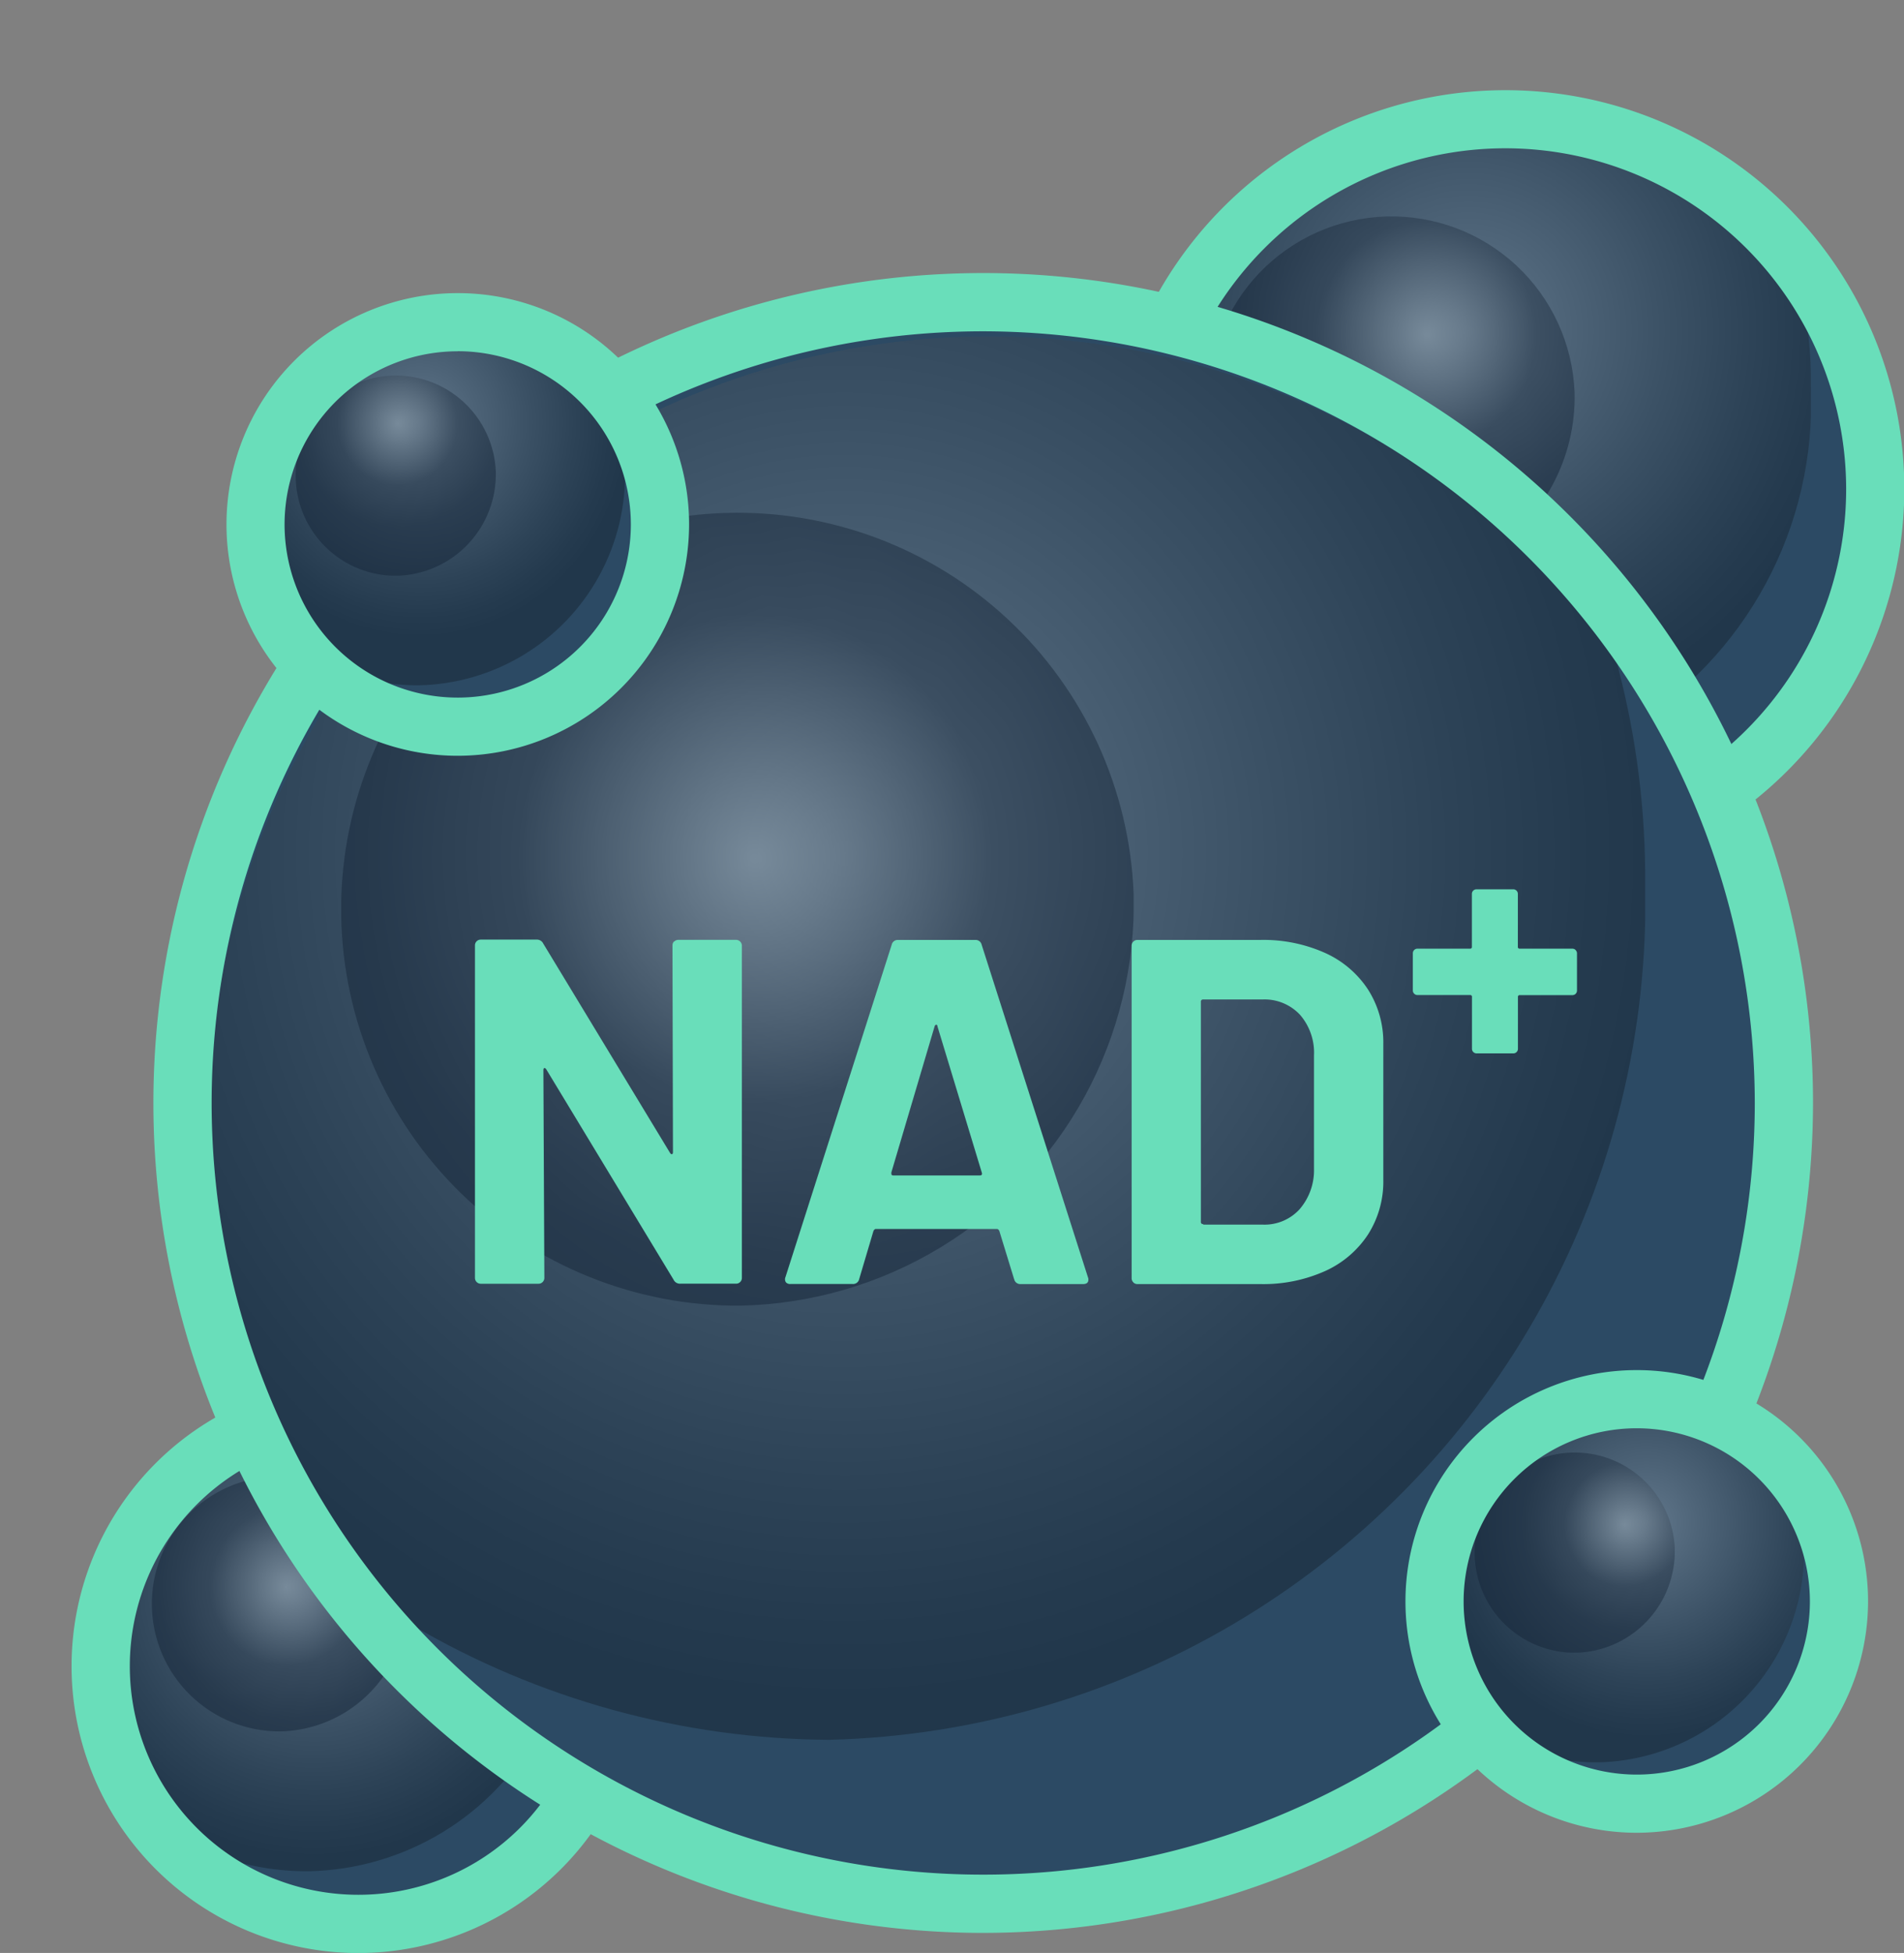 <svg xmlns="http://www.w3.org/2000/svg" xmlns:xlink="http://www.w3.org/1999/xlink" width="23.732" height="24.339" viewBox="0 0 23.732 24.339"><rect x="0" y="0" width="23.732" height="24.339" fill="#808080" stroke="none"/><defs><style>.a{fill:none;}.b{clip-path:url(#a);}.c{fill:#2c4a64;}.d,.g{opacity:0.5;}.e{clip-path:url(#c);}.f{clip-path:url(#d);}.g{mix-blend-mode:screen;isolation:isolate;}.h{clip-path:url(#e);}.i{clip-path:url(#f);}.j{fill:url(#g);}.k{clip-path:url(#h);}.l{clip-path:url(#i);}.m{fill:url(#j);}.n{fill:#69deba;}.o{clip-path:url(#k);}.p{clip-path:url(#l);}.q{clip-path:url(#m);}.r{clip-path:url(#n);}.s{fill:url(#o);}.t{clip-path:url(#p);}.u{clip-path:url(#q);}.v{fill:url(#r);}.w{clip-path:url(#s);}.x{clip-path:url(#t);}.y{clip-path:url(#u);}.z{clip-path:url(#v);}.aa{fill:url(#w);}.ab{clip-path:url(#x);}.ac{clip-path:url(#y);}.ad{fill:url(#z);}.ae{clip-path:url(#aa);}.af{clip-path:url(#ab);}.ag{clip-path:url(#ac);}.ah{clip-path:url(#ad);}.ai{fill:url(#ae);}.aj{clip-path:url(#af);}.ak{clip-path:url(#ag);}.al{fill:url(#ah);}.am{clip-path:url(#aj);}.an{clip-path:url(#al);}.ao{fill:url(#am);}.ap{clip-path:url(#an);}.aq{clip-path:url(#ao);}.ar{fill:url(#ap);}</style><clipPath id="a"><rect class="a" width="23.732" height="24.339"/></clipPath><clipPath id="c"><rect class="a" width="10.176" height="10.653"/></clipPath><clipPath id="d"><path class="a" d="M285.011,36.939a4.486,4.486,0,1,1-4.486-4.486,4.485,4.485,0,0,1,4.486,4.486" transform="translate(-276.04 -32.453)"/></clipPath><clipPath id="e"><rect class="a" width="9.469" height="9.762"/></clipPath><clipPath id="f"><path class="a" d="M262.258,4.837a4.737,4.737,0,1,0-9.469.087,4.737,4.737,0,1,0,9.469-.087" transform="translate(-252.789 0.001)"/></clipPath><radialGradient id="g" cx="0.5" cy="0.5" r="0.474" gradientTransform="matrix(1.034, -0.008, 0.008, 1.031, 0.026, -0.086)" gradientUnits="objectBoundingBox"><stop offset="0" stop-color="#fff"/><stop offset="0.255" stop-color="#b1b1b1"/><stop offset="0.523" stop-color="#666"/><stop offset="0.746" stop-color="#2e2e2e"/><stop offset="0.911" stop-color="#0c0c0c"/><stop offset="1"/></radialGradient><clipPath id="h"><rect class="a" width="4.561" height="4.702"/></clipPath><clipPath id="i"><path class="a" d="M295.239,51.708a2.282,2.282,0,1,0-2.263,2.372,2.312,2.312,0,0,0,2.263-2.372" transform="translate(-290.679 -49.378)"/></clipPath><radialGradient id="j" cx="0.5" cy="0.5" r="0.474" gradientTransform="matrix(1.034, -0.008, 0.008, 1.031, 0.072, -0.165)" gradientUnits="objectBoundingBox"><stop offset="0" stop-color="#fff"/><stop offset="0.6" stop-color="#20202c"/><stop offset="1" stop-color="#00000d"/></radialGradient><clipPath id="k"><rect class="a" width="7.093" height="7.425"/></clipPath><clipPath id="l"><path class="a" d="M32.545,344.421a3.126,3.126,0,1,1-3.126-3.126,3.126,3.126,0,0,1,3.126,3.126" transform="translate(-26.292 -341.295)"/></clipPath><clipPath id="m"><rect class="a" width="6.6" height="6.804"/></clipPath><clipPath id="n"><path class="a" d="M16.686,322.046a3.3,3.3,0,1,0-3.274,3.432,3.346,3.346,0,0,0,3.274-3.432" transform="translate(-10.086 -318.674)"/></clipPath><radialGradient id="o" cy="0.5" r="0.474" gradientTransform="matrix(1.034, -0.008, 0.008, 1.031, -0.007, -0.036)" xlink:href="#g"/><clipPath id="p"><rect class="a" width="3.179" height="3.277"/></clipPath><clipPath id="q"><path class="a" d="M39.674,354.715a1.59,1.59,0,1,0-1.577,1.653,1.612,1.612,0,0,0,1.577-1.653" transform="translate(-36.495 -353.091)"/></clipPath><radialGradient id="r" r="0.474" gradientTransform="matrix(1.034, -0.008, 0.008, 1.031, 0.005, -0.06)" xlink:href="#j"/><clipPath id="s"><rect class="a" width="22.037" height="23.07"/></clipPath><clipPath id="t"><path class="a" d="M69.779,90.56a9.714,9.714,0,1,1-9.714-9.714,9.714,9.714,0,0,1,9.714,9.714" transform="translate(-50.351 -80.846)"/></clipPath><clipPath id="u"><rect class="a" width="20.506" height="21.141"/></clipPath><clipPath id="v"><path class="a" d="M20.506,21.041A10.4,10.4,0,0,0,10.173,10.565,10.436,10.436,0,0,0,0,21.229,10.4,10.4,0,0,0,10.333,31.7,10.436,10.436,0,0,0,20.506,21.041" transform="translate(0 -10.565)"/></clipPath><radialGradient id="w" cy="0.5" r="0.474" gradientTransform="matrix(1.034, -0.008, 0.008, 1.031, -0.009, -0.034)" xlink:href="#g"/><clipPath id="x"><rect class="a" width="9.877" height="10.182"/></clipPath><clipPath id="y"><path class="a" d="M91.929,122.543a4.941,4.941,0,1,0-4.9,5.136,5.007,5.007,0,0,0,4.9-5.136" transform="translate(-82.052 -117.497)"/></clipPath><radialGradient id="z" r="0.474" gradientTransform="matrix(1.034, -0.008, 0.008, 1.031, 0, -0.058)" xlink:href="#j"/><clipPath id="aa"><rect class="a" width="5.566" height="5.827"/></clipPath><clipPath id="ab"><path class="a" d="M351.535,340.956a2.453,2.453,0,1,1-2.453-2.453,2.453,2.453,0,0,1,2.453,2.453" transform="translate(-346.628 -338.503)"/></clipPath><clipPath id="ac"><rect class="a" width="5.179" height="5.339"/></clipPath><clipPath id="ad"><path class="a" d="M339.091,323.4a2.591,2.591,0,1,0-2.569,2.693,2.625,2.625,0,0,0,2.569-2.693" transform="translate(-333.911 -320.753)"/></clipPath><radialGradient id="ae" cy="0.5" r="0.474" gradientTransform="matrix(1.034, -0.008, 0.008, 1.031, 0.098, -0.069)" xlink:href="#g"/><clipPath id="af"><rect class="a" width="2.494" height="2.572"/></clipPath><clipPath id="ag"><path class="a" d="M357.129,349.034a1.248,1.248,0,1,0-1.237,1.3,1.265,1.265,0,0,0,1.237-1.3" transform="translate(-354.634 -347.76)"/></clipPath><radialGradient id="ah" r="0.474" gradientTransform="matrix(1.034, -0.008, 0.008, 1.031, 0.223, -0.129)" xlink:href="#j"/><clipPath id="aj"><path class="a" d="M68,81.98a2.453,2.453,0,1,1-2.453-2.453A2.453,2.453,0,0,1,68,81.98" transform="translate(-63.094 -79.527)"/></clipPath><clipPath id="al"><path class="a" d="M55.556,64.423a2.591,2.591,0,1,0-2.569,2.693,2.626,2.626,0,0,0,2.569-2.693" transform="translate(-50.377 -61.777)"/></clipPath><radialGradient id="am" cy="0.5" r="0.474" gradientTransform="matrix(1.034, -0.008, 0.008, 1.031, -0.015, -0.123)" xlink:href="#g"/><clipPath id="an"><rect class="a" width="2.495" height="2.572"/></clipPath><clipPath id="ao"><path class="a" d="M73.595,90.058a1.248,1.248,0,1,0-1.237,1.3,1.265,1.265,0,0,0,1.237-1.3" transform="translate(-71.1 -88.784)"/></clipPath><radialGradient id="ap" r="0.474" gradientTransform="matrix(1.034, -0.008, 0.008, 1.031, -0.012, -0.243)" xlink:href="#j"/></defs><g class="b"><g class="b"><path class="c" d="M273.009,32.554a4.627,4.627,0,1,1,4.627,4.627,4.627,4.627,0,0,1-4.627-4.627" transform="translate(-258.859 -26.48)"/><g class="d" transform="translate(13.102)"><g class="e"><g transform="translate(1.205 1.682)"><g class="f"><g class="g" transform="translate(-1.205 -1.682)"><g class="h"><g transform="translate(0 0)"><g class="i"><path class="j" d="M251.037,7.842l9.584-.088-.075-9.9-9.584.088Z" transform="translate(-251.056 2.031)"/></g></g></g></g></g></g><g class="g" transform="translate(1.964 2.559)"><g class="k"><g transform="translate(0 0)"><g class="l"><path class="m" d="M289.836,53.157l4.616-.042-.036-4.766-4.616.042Z" transform="translate(-289.845 -48.402)"/></g></g></g></g></g></g><path class="n" d="M271.024,31.611A4.971,4.971,0,1,1,276,26.639a4.977,4.977,0,0,1-4.971,4.971m0-9.217a4.246,4.246,0,1,0,4.246,4.246,4.251,4.251,0,0,0-4.246-4.246" transform="translate(-252.264 -20.545)"/><path class="c" d="M24.179,341.364a3.225,3.225,0,1,1,3.225,3.225,3.225,3.225,0,0,1-3.225-3.225" transform="translate(-22.926 -320.613)"/><g class="d" transform="translate(0.523 16.517)"><g class="o"><g transform="translate(0.84 1.172)"><g class="p"><g class="g" transform="translate(-0.84 -1.172)"><g class="q"><g transform="translate(0 0)"><g class="r"><path class="s" d="M8.865,324.141l6.68-.061-.052-6.9-6.68.061Z" transform="translate(-8.878 -317.259)"/></g></g></g></g></g></g><g class="g" transform="translate(1.369 1.784)"><g class="t"><g transform="translate(0 0)"><g class="u"><path class="v" d="M35.908,355.725l3.217-.03-.025-3.322-3.217.03Z" transform="translate(-35.914 -352.41)"/></g></g></g></g></g></g><path class="n" d="M20.784,338.807a3.575,3.575,0,1,1,3.575-3.575,3.579,3.579,0,0,1-3.575,3.575m0-6.424a2.849,2.849,0,1,0,2.849,2.849,2.853,2.853,0,0,0-2.849-2.849" transform="translate(-16.317 -314.467)"/><path class="c" d="M43.786,81.064a10.02,10.02,0,1,1,10.02,10.02,10.02,10.02,0,0,1-10.02-10.02" transform="translate(-41.517 -67.362)"/><g class="d" transform="translate(0 0.548)"><g class="w"><g transform="translate(2.61 3.643)"><g class="x"><g class="g" transform="translate(-2.61 -3.643)"><g transform="translate(0 0)"><g class="y"><g transform="translate(0 0)"><g class="z"><path class="aa" d="M-3.8,27.548l20.754-.19L16.795,5.927l-20.754.19Z" transform="translate(3.754 -6.167)"/></g></g></g></g></g></g></g><g class="g" transform="translate(4.253 5.542)"><g class="ab"><g transform="translate(0 0)"><g class="ac"><path class="ad" d="M80.226,125.68l10-.092-.078-10.322-10,.092Z" transform="translate(-80.247 -115.382)"/></g></g></g></g></g></g><path class="n" d="M47.224,86.336A10.343,10.343,0,1,1,57.567,75.993,10.355,10.355,0,0,1,47.224,86.336m0-19.96a9.617,9.617,0,1,0,9.617,9.617,9.628,9.628,0,0,0-9.617-9.617" transform="translate(-34.969 -62.247)"/><path class="n" d="M116.681,226.009a.071.071,0,0,1,.052-.021h.717a.073.073,0,0,1,.074.074V230.2a.071.071,0,0,1-.021.052.07.07,0,0,1-.052.021h-.692a.087.087,0,0,1-.086-.049l-1.587-2.622c-.008-.012-.016-.017-.024-.016s-.012.012-.012.028l.012,2.586a.073.073,0,0,1-.074.074h-.717a.073.073,0,0,1-.074-.074v-4.142a.071.071,0,0,1,.021-.052.071.071,0,0,1,.052-.021h.692a.088.088,0,0,1,.086.049l1.581,2.61c.008.012.016.017.024.015s.012-.011.012-.027l-.006-2.574a.071.071,0,0,1,.021-.052" transform="translate(-108.277 -214.275)"/><path class="n" d="M191.672,230.216l-.184-.6c-.008-.016-.018-.025-.031-.025H189.95c-.012,0-.022.008-.031.025l-.178.6a.077.077,0,0,1-.08.061h-.778a.068.068,0,0,1-.055-.021.067.067,0,0,1-.006-.064l1.324-4.142a.077.077,0,0,1,.08-.061h.962a.077.077,0,0,1,.08.061l1.324,4.142a.07.07,0,0,1,.006.031c0,.037-.023.055-.067.055h-.778a.077.077,0,0,1-.08-.061m-1.507-1.293h1.078c.025,0,.033-.012.025-.037l-.552-1.82c0-.016-.01-.023-.018-.021a.029.029,0,0,0-.018.021l-.539,1.82c0,.025,0,.037.025.037" transform="translate(-179.032 -214.275)"/><path class="n" d="M272.159,230.256a.071.071,0,0,1-.021-.052v-4.142a.071.071,0,0,1,.021-.052.071.071,0,0,1,.052-.021h1.532a1.88,1.88,0,0,1,.806.162,1.256,1.256,0,0,1,.536.457,1.226,1.226,0,0,1,.19.68v1.691a1.227,1.227,0,0,1-.19.68,1.256,1.256,0,0,1-.536.457,1.88,1.88,0,0,1-.806.162h-1.532a.07.07,0,0,1-.052-.021m.873-.72h.741a.591.591,0,0,0,.457-.19.743.743,0,0,0,.181-.508v-1.409a.722.722,0,0,0-.175-.509.606.606,0,0,0-.469-.19h-.735a.027.027,0,0,0-.031.031V229.5a.027.027,0,0,0,.031.031" transform="translate(-258.033 -214.275)"/><path class="n" d="M341.812,214.616a.055.055,0,0,1,.017.041v.463a.057.057,0,0,1-.057.057h-.655a.021.021,0,0,0-.024.024v.645a.057.057,0,0,1-.057.057h-.459a.057.057,0,0,1-.057-.057V215.2a.021.021,0,0,0-.024-.024h-.655a.056.056,0,0,1-.041-.017.055.055,0,0,1-.017-.041v-.463a.057.057,0,0,1,.057-.057h.655a.021.021,0,0,0,.024-.024v-.659a.057.057,0,0,1,.057-.057h.459a.057.057,0,0,1,.057.057v.659a.021.021,0,0,0,.024.024h.655a.056.056,0,0,1,.041.017" transform="translate(-322.173 -202.775)"/><path class="c" d="M344.97,338.559a2.531,2.531,0,1,1,2.531,2.531,2.531,2.531,0,0,1-2.531-2.531" transform="translate(-327.09 -318.612)"/><g class="d" transform="translate(17.306 16.624)"><g class="ae"><g transform="translate(0.659 0.92)"><g class="af"><g class="g" transform="translate(-0.659 -0.92)"><g class="ag"><g transform="translate(0 0)"><g class="ah"><path class="ai" d="M332.953,325.042l5.242-.048-.041-5.413-5.242.048Z" transform="translate(-332.964 -319.642)"/></g></g></g></g></g></g><g class="g" transform="translate(1.074 1.4)"><g class="aj"><g transform="translate(0)"><g class="ak"><path class="al" d="M354.174,349.827l2.525-.023-.02-2.607-2.525.023Z" transform="translate(-354.179 -347.226)"/></g></g></g></g></g></g><path class="n" d="M340.877,335.2a2.883,2.883,0,1,1,2.883-2.883,2.887,2.887,0,0,1-2.883,2.883m0-5.041a2.158,2.158,0,1,0,2.158,2.158,2.16,2.16,0,0,0-2.158-2.158" transform="translate(-320.476 -312.359)"/><path class="c" d="M61.436,79.583a2.531,2.531,0,1,1,2.531,2.531,2.531,2.531,0,0,1-2.531-2.531" transform="translate(-58.252 -73.058)"/><g class="d" transform="translate(2.611 3.202)"><g class="ae"><g transform="translate(0.659 0.92)"><g class="am"><g class="g" transform="translate(-0.659 -0.92)"><g class="ag"><g transform="translate(0 0)"><g class="an"><path class="ao" d="M49.418,66.066l5.242-.048-.041-5.413-5.242.048Z" transform="translate(-49.429 -60.666)"/></g></g></g></g></g></g><g class="g" transform="translate(1.074 1.4)"><g class="ap"><g transform="translate(0 0)"><g class="aq"><path class="ar" d="M70.639,90.851l2.525-.023-.02-2.607-2.525.023Z" transform="translate(-70.644 -88.25)"/></g></g></g></g></g></g><path class="n" d="M57.343,76.224a2.883,2.883,0,1,1,2.883-2.883,2.887,2.887,0,0,1-2.883,2.883m0-5.041A2.158,2.158,0,1,0,59.5,73.34a2.16,2.16,0,0,0-2.158-2.158" transform="translate(-51.637 -66.805)"/></g></g></svg>